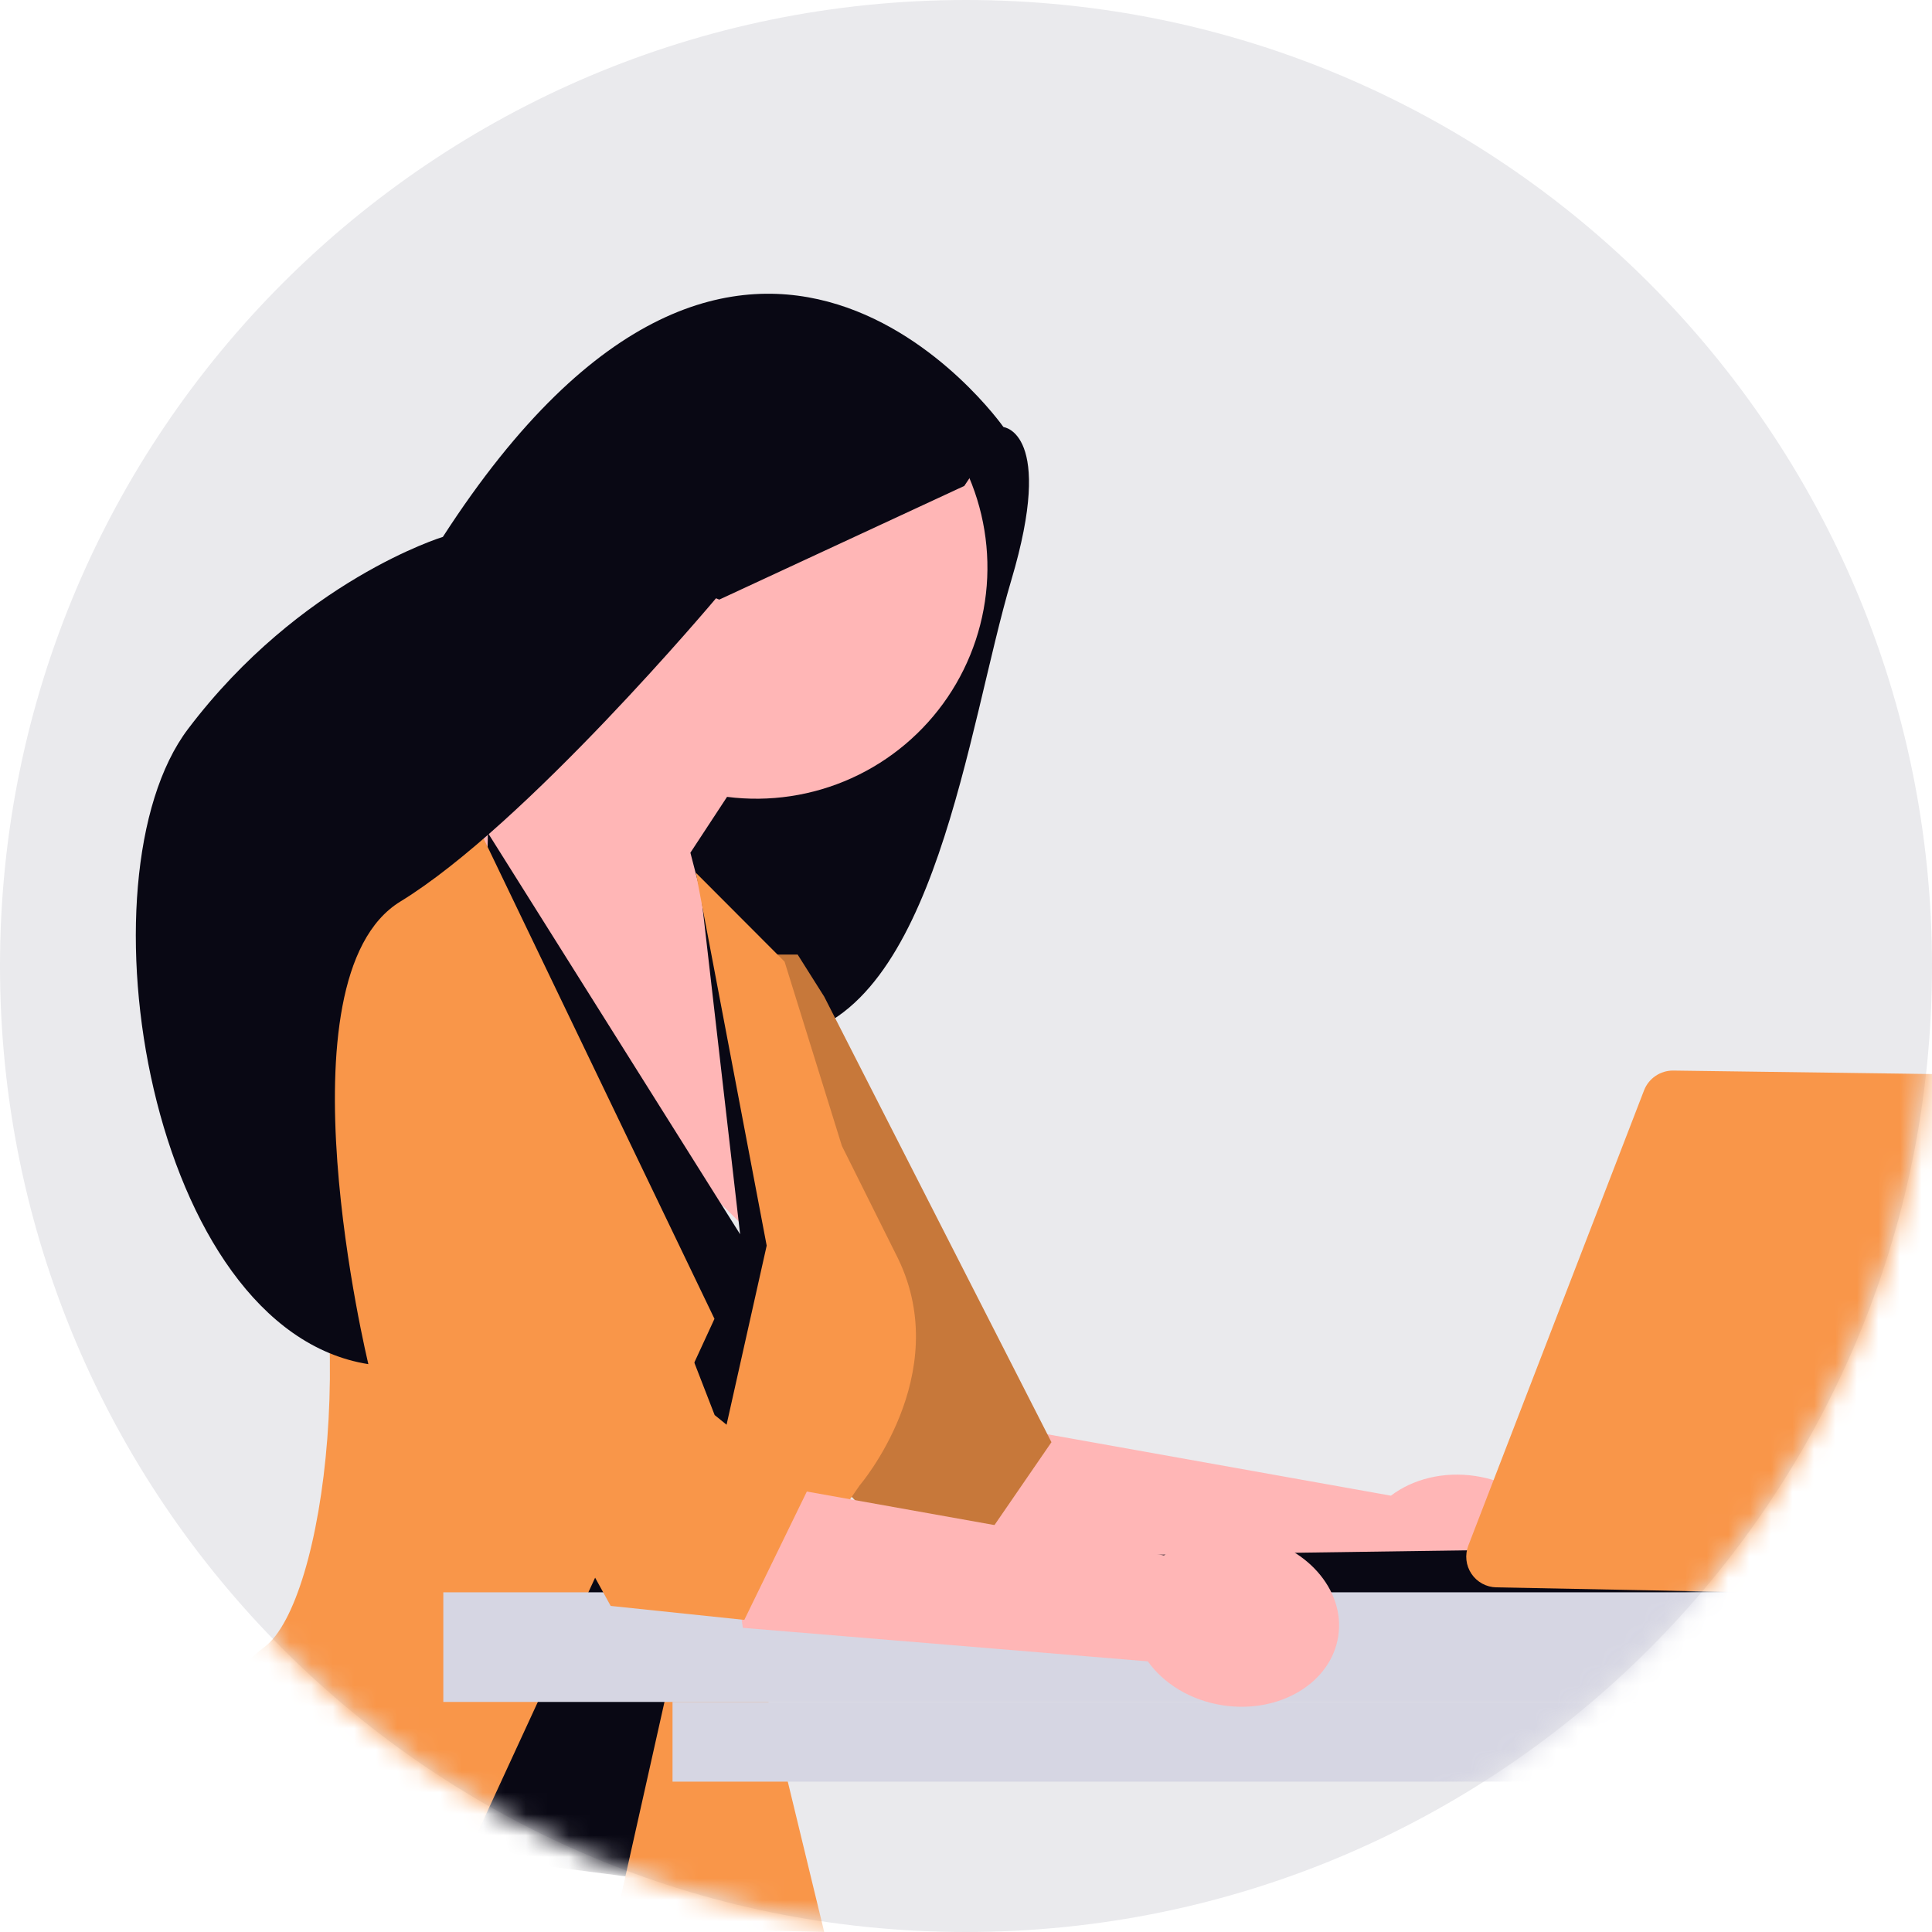 <svg width="90" height="90" viewBox="0 0 90 90" fill="none" xmlns="http://www.w3.org/2000/svg">
<g clip-path="url(#clip0_4693_50659)">
<path d="M45 90C69.853 90 90 69.853 90 45C90 20.147 69.853 0 45 0C20.147 0 0 20.147 0 45C0 69.853 20.147 90 45 90Z" fill="#EAEAED"/>
<mask id="mask0_4693_50659" style="mask-type:luminance" maskUnits="userSpaceOnUse" x="0" y="0" width="90" height="90">
<path d="M45 90C69.853 90 90 69.853 90 45C90 20.147 69.853 0 45 0C20.147 0 0 20.147 0 45C0 69.853 20.147 90 45 90Z" fill="white"/>
</mask>
<g mask="url(#mask0_4693_50659)">
<path d="M41.451 18.434L46.747 19.895C46.747 19.895 49.156 20.142 47.113 27.017C45.069 33.892 43.58 47.1 36.713 48.312C29.847 49.524 24.374 33.957 24.374 33.957L41.451 18.434Z" fill="#090814"/>
<path d="M64.794 69.674L44.11 65.977L45.176 73.05L64.041 74.611C64.778 75.646 66.031 76.43 67.537 76.66C70.173 77.061 72.579 75.619 72.912 73.438C73.244 71.257 71.377 69.163 68.742 68.76C67.235 68.531 65.806 68.905 64.794 69.675L64.794 69.674Z" fill="#FFB6B6"/>
<path d="M35.096 44.469H37.157L38.394 46.429L48.98 67.183L44.118 74.255L37.157 67.163L35.096 44.469Z" fill="#F99649"/>
<path opacity="0.2" d="M35.096 44.469H37.157L38.394 46.429L48.98 67.183L44.118 74.255L37.157 67.163L35.096 44.469Z" fill="black"/>
<path d="M25.444 21.938C26.276 20.129 27.592 18.587 29.248 17.481C30.903 16.376 32.833 15.751 34.822 15.676C36.811 15.601 38.782 16.078 40.516 17.055C42.25 18.033 43.68 19.472 44.646 21.212C45.611 22.953 46.076 24.927 45.988 26.916C45.899 28.904 45.262 30.829 44.145 32.478C43.029 34.126 41.478 35.432 39.664 36.252C37.85 37.072 35.844 37.373 33.869 37.121L32.161 39.723L37.382 59.858L26.231 48.754L20.281 36.285C20.281 36.285 23.584 34.589 26.077 32.11C25.139 30.599 24.59 28.879 24.479 27.104C24.369 25.328 24.7 23.554 25.444 21.938H25.444Z" fill="#FFB6B6"/>
<path d="M22.729 38.801L34.477 57.496L32.622 41.365L37.981 54.504L29.946 87.514L21.698 86.445L22.729 38.801Z" fill="#090814"/>
<path d="M18.915 92.598L33.283 61.436L22.007 37.977L17.269 40.387C17.269 40.387 9.971 42.811 13.454 51.993C16.936 61.174 15.132 74.632 12.319 76.725C9.507 78.817 5.002 85.487 5.002 85.487C5.002 85.487 6.037 91.522 18.915 92.598L18.915 92.598Z" fill="#F99649"/>
<path d="M28.603 89.777L38.394 89.998L35.096 76.38L40.043 69.199C40.043 69.199 44.456 64.063 41.84 58.638L39.218 53.379L36.549 44.798L32.416 40.656L35.715 58.026L28.603 89.777Z" fill="#F99649"/>
<path d="M70.879 72.184L41.169 72.604L39.932 74.253L99.003 74.323L70.879 72.184Z" fill="#090814"/>
<path d="M99.734 79.281H31.329V82.996H99.734V79.281Z" fill="#D6D6E3"/>
<path d="M109.485 74.176H20.651V79.283H109.485V74.176Z" fill="#D6D6E3"/>
<path d="M98.888 74.516C99.187 74.516 99.478 74.422 99.721 74.248C99.963 74.074 100.145 73.829 100.241 73.546L107.501 52.139C107.573 51.925 107.594 51.698 107.561 51.474C107.529 51.251 107.444 51.039 107.314 50.855C107.184 50.671 107.012 50.52 106.813 50.415C106.613 50.31 106.392 50.254 106.166 50.251L77.941 49.871C77.65 49.869 77.365 49.956 77.124 50.119C76.882 50.282 76.696 50.514 76.589 50.785L68.399 72.002C68.317 72.216 68.287 72.447 68.312 72.676C68.338 72.904 68.418 73.123 68.546 73.313C68.674 73.504 68.846 73.661 69.048 73.771C69.25 73.881 69.475 73.941 69.704 73.945L98.888 74.516L98.888 74.516Z" fill="#F99649"/>
<path d="M54.223 72.455L33.539 68.758L34.606 75.831L53.47 77.392C54.207 78.428 55.46 79.211 56.967 79.441C59.602 79.843 62.009 78.4 62.341 76.219C62.674 74.038 60.807 71.944 58.171 71.542C56.665 71.312 55.236 71.687 54.223 72.456L54.223 72.455Z" fill="#FFB6B6"/>
<path d="M17.764 55.435L28.448 74.81L34.673 75.461L37.612 69.427L33.291 65.918L25.716 46.383" fill="#F99649"/>
<path d="M46.747 19.896C46.747 19.896 34.863 2.962 20.631 25.01C20.631 25.01 14 27.031 8.759 33.959C3.518 40.888 6.942 61.933 17.16 63.547C17.16 63.547 12.805 45.572 18.652 41.996C24.499 38.42 33.355 27.87 33.355 27.87L33.506 27.932L44.921 22.636L46.747 19.896L46.747 19.896Z" fill="#090814"/>
</g>
</g>
<defs>
<clipPath id="clip0_4693_50659">
<rect width="90" height="90" fill="white"/>
</clipPath>
</defs>
</svg>
